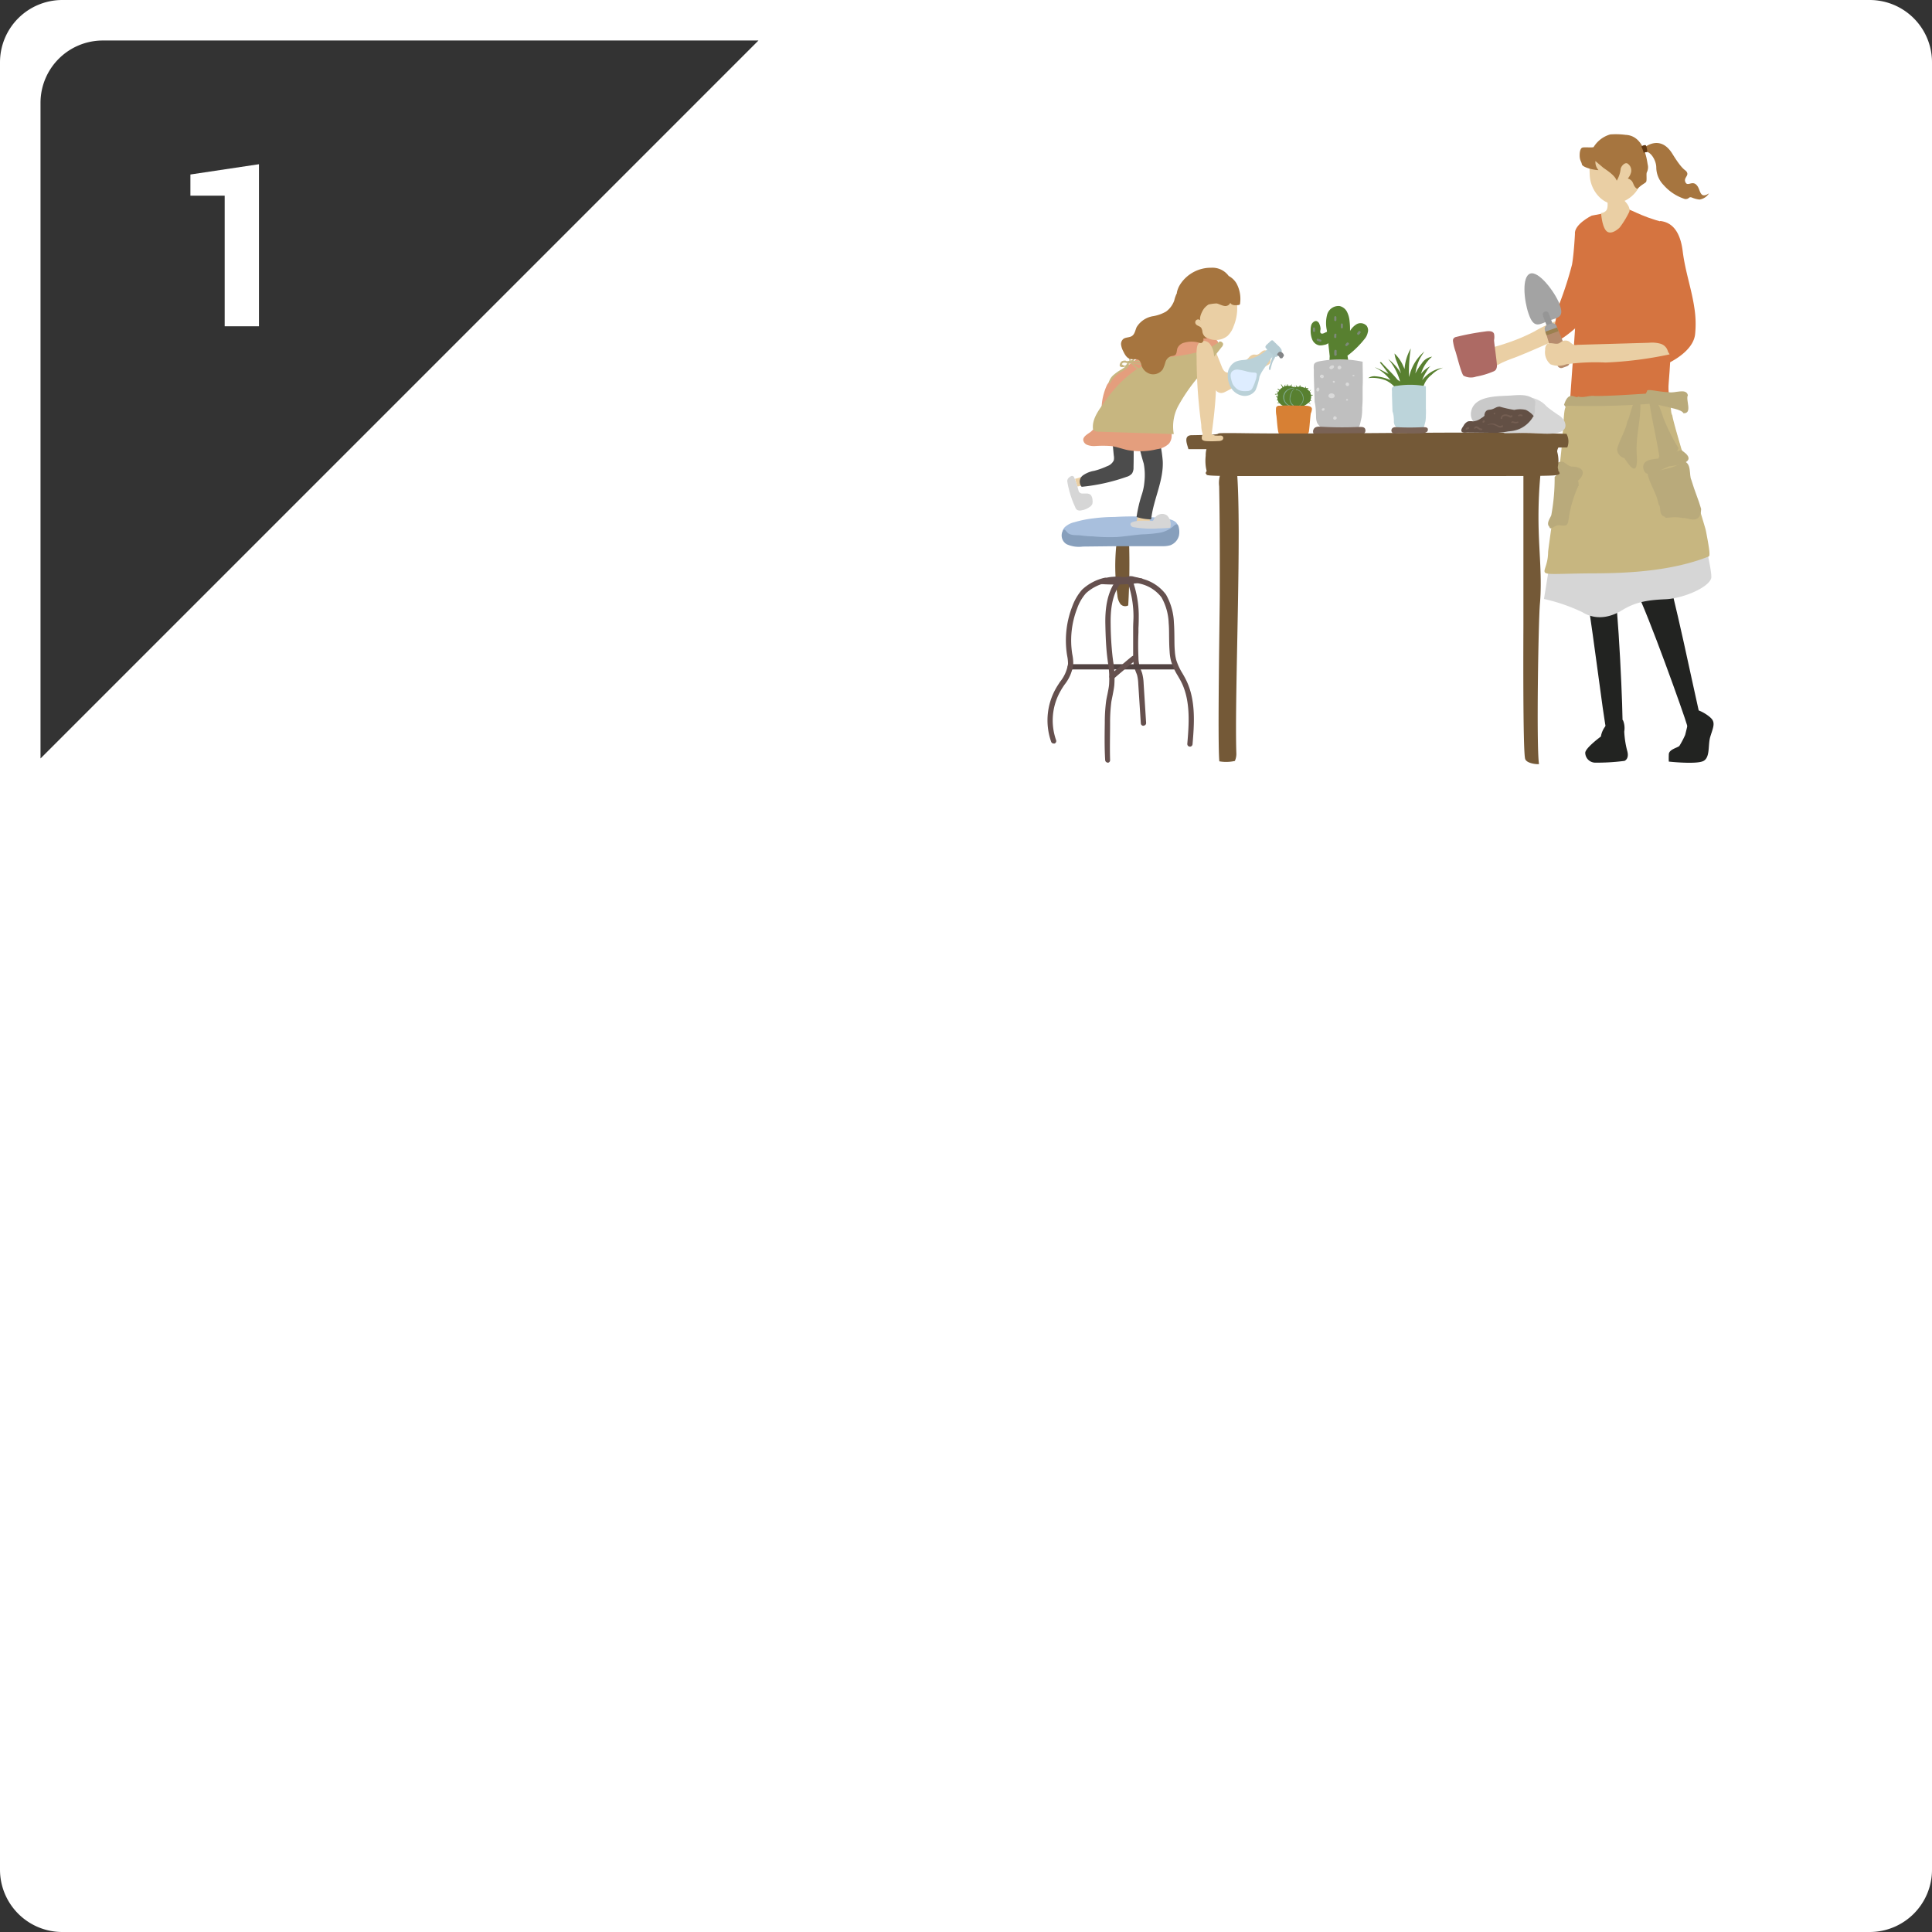 <svg xmlns="http://www.w3.org/2000/svg" viewBox="0 0 310 310"><rect x="0" y="0" width="310" height="310" fill="#333333" stroke="none"/><defs><style>.cls-1{fill:#fff;}.cls-2{fill:#eacfa4;}.cls-3{fill:#ad6a64;}.cls-4{fill:#222321;}.cls-5{fill:#d6d6d6;}.cls-6{fill:#d57440;}.cls-7{fill:#a3a3a3;}.cls-8{fill:#969696;}.cls-9{fill:#b68c6d;}.cls-10{fill:#9b804f;}.cls-11{fill:#a6753f;}.cls-12{fill:#603813;}.cls-13{fill:#b9aa7b;}.cls-14{fill:#c7b680;}.cls-15{fill:#588030;}.cls-16{fill:#7d8979;}.cls-17{fill:#bfbfbf;}.cls-18{fill:#7a6356;}.cls-19{fill:#dadada;}.cls-20{fill:#80a98c;}.cls-21{fill:#d78034;}.cls-22{fill:#745937;}.cls-23{fill:#a8bfdd;}.cls-24{fill:#65504e;}.cls-25{fill:#524342;}.cls-26{fill:#879fbc;}.cls-27{fill:#bcd4da;}.cls-28{fill:#c9c9c9;}.cls-29{fill:#635045;}.cls-30{fill:#745e52;}.cls-31{fill:#bad1d8;}.cls-32{fill:#b6ccd3;}.cls-33{fill:#828486;}.cls-34{fill:#deedff;}.cls-35{fill:#4c4c4c;}.cls-36{fill:#e49e7d;}</style></defs><g id="レイヤー_2" data-name="レイヤー 2"><g id="text_des" data-name="text+des"><path class="cls-1" d="M0,10V300a10,10,0,0,0,10,10H300a10,10,0,0,0,10-10V10A10,10,0,0,0,300,0H10A10,10,0,0,0,0,10ZM6.5,121.7V16.5a10,10,0,0,1,10-10H121.7Z"/><path class="cls-2" d="M246.19,53.19a23.37,23.37,0,0,1,3.68-1.75.62.62,0,0,1,.33,0,.77.77,0,0,1,.46.41,3.17,3.17,0,0,1,.49,1,1.14,1.14,0,0,1-.18,1,1.66,1.66,0,0,1-.64.42c-2.31,1-4.63,2.06-7,3-.83.31-1.67.61-2.47,1a12.23,12.23,0,0,1-2.28,1,2.42,2.42,0,0,1-2.35-.5A.73.73,0,0,1,236,58a.78.78,0,0,1,.21-.35c.31-.38.62-.75.94-1.12a2.09,2.09,0,0,1,.64-.58c.33-.17.5,0,.81,0a4.63,4.63,0,0,0,1-.24c.76-.2,1.51-.43,2.26-.69A29.66,29.66,0,0,0,246.19,53.19Z"/><path class="cls-3" d="M240.19,58.75a1.3,1.3,0,0,1-.14.52.84.84,0,0,1-.42.33,12.89,12.89,0,0,1-2.78.83,2.52,2.52,0,0,1-2-.14c-.37-.25-1.16-3.54-1.34-4a7.56,7.56,0,0,1-.35-1.42.9.9,0,0,1,0-.43.65.65,0,0,1,.51-.38,41,41,0,0,1,4.55-.86c.4-.06,1.31-.21,1.51.37a2.64,2.64,0,0,1,0,1C239.73,55,240.23,58.32,240.19,58.75Z"/><path class="cls-4" d="M256.87,118.18s-2.51,1.84-2.51,2.62a1.62,1.62,0,0,0,1.52,1.57,34.17,34.17,0,0,0,4.77-.28s.77-.27.48-1.48a14.89,14.89,0,0,1-.51-3.21,3.39,3.39,0,0,0-.17-1.76c-.26-.43-1.34-.27-1.34-.27A3.7,3.7,0,0,0,256.87,118.18Z"/><path class="cls-4" d="M270.39,117.93a14.06,14.06,0,0,1-.92,1.75c-.24.29-1.67.54-1.7,1.35s0,1.17,0,1.17,4.54.5,5.6-.12.66-2.56,1.05-3.85.78-2.06.33-2.75-2.63-2-3.11-1.49S270.76,116.52,270.39,117.93Z"/><path class="cls-4" d="M272.64,114.34c-.49-2-4.35-20.58-5.46-23.29-1.12.91-3.77,3.89-4.63,3.82,1.82,3.42,7.75,20,8.16,21.53C271.48,119.19,273.6,118.15,272.64,114.34Z"/><path class="cls-4" d="M258.85,93.07c-1.35.76-4-.14-4.73-.14.89,3.22,3.24,23.38,3.68,24.42.85,2,2.22.17,2.52-1C260.49,115.67,259.67,96.41,258.85,93.07Z"/><path class="cls-5" d="M253.05,63.24l-5.31,32.87a28.49,28.49,0,0,1,6.18,2.13c1.86,1.14,4.09,1.07,6.36-.33s4.33-1.64,7-1.76,6.81-1.8,7.29-3.36-6.05-26.45-7.89-30.28S254.66,58.57,253.05,63.24Z"/><path class="cls-6" d="M255.39,34.6s-2.9,1.42-2.68,3,.09,6,.3,8.14-1.19,19-1.15,19.76,13.55.75,15.27-.11.36-1,.62-3.91,1.77-25.2-.74-25.8c-4.06-1-5.61-2.37-6.29-2.16S255.39,34.6,255.39,34.6Z"/><path class="cls-6" d="M250.26,48.63s-1.77,6.26-.35,6,6.61-5.46,6.61-5.46-.47-5.8-1.72-8.09-2.09-3.55-2.09-3.55-.16,3.19-.47,4.92A57.59,57.59,0,0,1,250.26,48.63Z"/><path class="cls-2" d="M257.91,32.18s.17,1.14-.16,1.57a1.16,1.16,0,0,1-.85.43s.16,2.48,1,3,2-.69,2-.69A14.83,14.83,0,0,0,261.42,34c.29-.78-.74-1.76-.74-1.76Z"/><path class="cls-2" d="M255.18,24.68s-.24.37-.1,3.41,2.83,5.28,4.72,4.46a5.06,5.06,0,0,0,2.86-2,7.65,7.65,0,0,0,.84-6.09C262.79,21.69,256.34,22.74,255.18,24.68Z"/><path class="cls-6" d="M271.87,49.41a16.32,16.32,0,0,1,.12,4.21c-.42,4.1-8.73,7-11.25,6-1.6-.58-5.13-1.38-4.41-3.69a22.3,22.3,0,0,0,1-2.66,14.3,14.3,0,0,0,2.86,1.06c1.12.37,6.26-3.63,7.41-3.35a76.52,76.52,0,0,1-2-7.89,14.32,14.32,0,0,1-.23-4.13c.14-1.26.85-2.26,1-3.5,2.62.26,3.39,2.85,3.64,4.94C270.42,43.62,271.44,46.42,271.87,49.41Z"/><path class="cls-7" d="M250.26,48.91h0l0-.08c-.82-2.07-3.39-5.42-4.74-4.93s-1,4.26-.26,6.41c.05.14.09.28.15.41.81,2.07,1.74,1.25,3.09.75S251.07,51,250.26,48.91Z"/><path class="cls-8" d="M249.53,53.07l0-.07h0l-1.05-2.76a.49.49,0,0,0-.91.35l0,.07h0l1.05,2.76a.49.49,0,0,0,.91-.35Z"/><path class="cls-7" d="M249.82,52.48h0l-.09-.24a.66.66,0,0,0-.85-.32l-.58.22a.64.64,0,0,0-.42.8l0,.07h0l.3.79,1.85-.7Z"/><path class="cls-9" d="M251.44,58.76l-.75.27a.63.63,0,0,1-.76-.33,38.38,38.38,0,0,1-1.79-5l1.91-.69a36.94,36.94,0,0,1,1.76,5A.61.61,0,0,1,251.44,58.76Z"/><rect class="cls-10" x="247.99" y="52.84" width="2.02" height="0.63" transform="translate(-3.39 86.72) rotate(-19.62)"/><path class="cls-2" d="M248.18,55.28c.5-.51,1.41.09,2-.21.14-.07.25-.17.38-.25a1.19,1.19,0,0,1,1.26,0,4.64,4.64,0,0,0,.68.51,1.4,1.4,0,0,0,.58,0L264.57,55a5,5,0,0,1,1.85.15,1.74,1.74,0,0,1,1.22,1.28l.26.43a60.62,60.62,0,0,1-10.28,1.31,33.9,33.9,0,0,0-6.3.28,3.42,3.42,0,0,1-2.54,0,2.53,2.53,0,0,1-.85-2.31A1.23,1.23,0,0,1,248.18,55.28Z"/><path class="cls-11" d="M264,23.56c.26-.16,2.52-1.84,4.35,1.13s2.1,2.43,2.35,3-.62.87-.24,1.59,1.17-.5,1.92.6c.48.7.4,2.09,1.84,1.14a2.16,2.16,0,0,1-1.53,1,4.48,4.48,0,0,1-1.26-.34c-.53-.15-.35.31-1.08.25a7.58,7.58,0,0,1-3.4-2.22,4.1,4.1,0,0,1-1.19-2.82c0-1.23-1-2.68-1.74-2.52s-.84-.18-.84-.18Z"/><path class="cls-11" d="M255.71,23.59c-.08.13-1.38,0-1.76.08s-.51.73-.48,1.42.28.84.35,1.27,1.6.89,2.67.94a1.93,1.93,0,0,1-.49-1.48c-.07,0,.8.69,1.14,1S259.08,28,259.41,29a4.69,4.69,0,0,0,.63-1.89c.06-.41.63-1.08,1.07-.89a1.32,1.32,0,0,1,.59,1.48,2.32,2.32,0,0,1-.51.94c1.12.38.66,1.15,1.52,1.68.73-.74,1.24-.89,1.41-1.13s0-1.27.12-1.53a1.84,1.84,0,0,0,.13-1.32c-.14-.89-.63-4.57-3.52-4.7a12.12,12.12,0,0,0-2.48-.07A4.62,4.62,0,0,0,255.71,23.59Z"/><path class="cls-12" d="M263.37,23.54a4.43,4.43,0,0,1,.37,1s.24-.14.37-.12a.24.24,0,0,0,.21-.1s-.09-.9-.25-1-.2,0-.36,0A.79.79,0,0,0,263.37,23.54Z"/><path class="cls-13" d="M267.06,63c-3.64.16-7.88.55-11.2.54-.73-.15-1.74.35-2.64.09-.41.46-1.48-1.17-2.26,1.33,1.34,1.51-2.26,1.21,9.23.42a44.76,44.76,0,0,0,5.72-.17c1.47.54,3.16,0,1.15-2.21"/><path class="cls-14" d="M273.71,85.11c-.13-.7-5.1-16.52-5.38-18.46-.41-.73.08-1.58-.88-2.09a128.49,128.49,0,0,1-16,.54c-.62.13-.47,2.54-.75,4.73,0,3-2.29,18.07-2.3,18.79-.05,4.14-3.43,3.48,6.75,3.38,5.67,0,12.93-.29,19-2.7C274.39,89.21,274.4,88.64,273.71,85.11Z"/><path class="cls-13" d="M269.93,72.33c.14-.46-2.71.86-3.18,1.12-.84.29-3.06,0-3.1,1.48.22,2.13,2.2.72,4.13-.09,1-.13,5-.57,2.15-2.51"/><path class="cls-13" d="M264.36,76.06c.44,1.85,1.44,3,1.78,4.89.49.4-.13,1.71,1.07,2-.19.38,1.18-.21,2.87.19.36-.27,2.79,1.35,2.88-1.47-.43-1.53-1-2.74-1.58-4.68-.39-.73.11-2.79-1.32-3-1.71,1.5-3.91,1.18-5.7,2.1"/><path class="cls-13" d="M248.62,84.54c.11.71.92-.45,1.72-.25,2.16.26.48-.56,2.8-6.09.08,0,.11,0,.06-.11s.18-.08.11-.18c0-.78-.11-1.3-1.76-1.16-.61-.27-1.2-1.22-2.1-.22a32.44,32.44,0,0,1-.54,6.15c-.22.53-.85,1.34-.29,1.86"/><path class="cls-13" d="M250,74.22c-1.15,1.23-.68,2.56,1.44,2.62.5-.16,1,.93,1.84.22,1-.89,1.14-2.17-1.14-2.2-.9-.16-1.14-1.17-2.14-.64"/><path class="cls-13" d="M264.67,64.71c.44,2.87,1,5,1.58,8.51-.67,1.42.41,3.12,1.41.5.26-.58,1.35-.73,1.67-1.82a29,29,0,0,1-2.3-4.52c-.24-.36-1.2-4.68-2.36-2.67"/><path class="cls-13" d="M263.2,64.81c.11,2.66-.84,5.42-.55,8.49.07,2.18-.39,2.76-2,.22a1.56,1.56,0,0,1-1.18-1.43c.3-1.35,1.39-3,1.66-4.55.43-.38,1-4.94,2.09-2.73"/><path class="cls-13" d="M264.25,62.76c.1-.46,1.63.12,3.58.18.92.18,2.75-.71,3,.48-.41.71.8,2.94-.7,2.89-.63-1.25-7.49-1-5.84-3.55"/><path class="cls-15" d="M219.29,52.28a1.33,1.33,0,0,0-1.58-.28,3.11,3.11,0,0,0-1.09,1.1,11.19,11.19,0,0,0-.08-1.64,4,4,0,0,0-.42-1.45,1.78,1.78,0,0,0-1.16-.9,1.89,1.89,0,0,0-2,1.32A5.4,5.4,0,0,0,212.9,53c.15,1.39.31,2.78.46,4.16a15.08,15.08,0,0,0,0,2.14c.16.22.9.31,1.16.35a3.88,3.88,0,0,0,1.73-.14.59.59,0,0,0,.18-.13.58.58,0,0,0,.12-.36c0-.24-.36-1.8-.33-2l.06,0a15,15,0,0,0,2.79-2.78,2.25,2.25,0,0,0,.39-.88A1.22,1.22,0,0,0,219.29,52.28Z"/><path class="cls-16" d="M215.48,52.07a.17.17,0,0,0-.34,0v.45a.17.17,0,0,0,.34,0Z"/><path class="cls-16" d="M214.44,53.71a.17.17,0,0,0-.32-.09,1.35,1.35,0,0,0-.05.45c0,.23.38.22.35,0A1.09,1.09,0,0,1,214.44,53.71Z"/><path class="cls-16" d="M214.48,56.84a1.8,1.8,0,0,1,0-.52.19.19,0,0,0-.38,0,2.21,2.21,0,0,0,0,.63C214.15,57.2,214.54,57.09,214.48,56.84Z"/><path class="cls-16" d="M216.1,55l-.19.22a.18.18,0,0,0,.26.26l.22-.19C216.59,55.14,216.28,54.83,216.1,55Z"/><path class="cls-16" d="M218,53.15l-.2.25c-.15.19.1.46.27.27l.21-.24C218.45,53.24,218.15,53,218,53.15Z"/><path class="cls-15" d="M211.71,52a.73.73,0,0,0-.47-.48.54.54,0,0,0-.35.06,1,1,0,0,0-.5.62,2.87,2.87,0,0,0-.09.82,3.59,3.59,0,0,0,.27,1.49,1.52,1.52,0,0,0,1.14.91,2.37,2.37,0,0,0,.75-.08,1.4,1.4,0,0,0,.86-.44,1.34,1.34,0,0,0,.19-.55,1.68,1.68,0,0,0,0-.67.59.59,0,0,0-.45-.46c-.34,0-.9.56-1.17.19-.12-.16,0-.48,0-.67A2.33,2.33,0,0,0,211.71,52Z"/><path class="cls-16" d="M214.43,50.9a.17.17,0,0,0-.34,0v.45a.17.17,0,0,0,.34,0Z"/><path class="cls-16" d="M211,52.67a.17.17,0,0,0-.33,0v.45a.18.18,0,0,0,.35,0Z"/><path class="cls-16" d="M211.49,54.36a.16.16,0,0,0-.11.31l.43.15c.21.07.32-.26.11-.32Z"/><path class="cls-16" d="M215.91,58.57a1.8,1.8,0,0,1,0-.52.19.19,0,0,0-.38,0,2.21,2.21,0,0,0,0,.63C215.58,58.93,216,58.82,215.91,58.57Z"/><path class="cls-17" d="M211.17,66.8a2.79,2.79,0,0,0,.15,1A2.3,2.3,0,0,0,213,69a12.22,12.22,0,0,0,3.31.17,2.5,2.5,0,0,0,1.48-.4,1.22,1.22,0,0,0,.34-.44,2.88,2.88,0,0,0,.15-.5l.19-.86a8.84,8.84,0,0,0,.1-1.55,17.65,17.65,0,0,0,.07-1.78c0-.51,0-1,0-1.53.07-1.32,0-2.74,0-4.07a17.65,17.65,0,0,0-6.68-.11c-.4.06-1.06.17-1.15.64a4,4,0,0,0,0,.77l0,1,.13,4.14C211.12,65.22,211.14,66,211.17,66.8Z"/><path class="cls-18" d="M211.06,68.58a1.39,1.39,0,0,1,.7-.12,59.44,59.44,0,0,0,6.26.05c.37,0,.81-.05,1,.26a.67.67,0,0,1-.22.86,1.78,1.78,0,0,1-.93.28,31.45,31.45,0,0,1-3.76,0c-.65,0-1.3,0-1.95,0-.35,0-.83.16-1.14-.06A.75.75,0,0,1,211.06,68.58Z"/><path class="cls-19" d="M212.26,60.16a.26.26,0,0,0-.3,0,.37.37,0,0,0-.17.33.06.06,0,1,0,.12,0c0-.09.09-.28.22-.2a.09.09,0,0,1-.06.17c-.13,0-.18.17-.06.19A.27.27,0,0,0,212.26,60.16Z"/><path class="cls-19" d="M216.37,61.45a.08.08,0,0,0,0,0,.27.27,0,0,0-.45.25.28.28,0,0,0,.54.06A.3.3,0,0,0,216.37,61.45Z"/><path class="cls-19" d="M212.18,60.3a.16.16,0,0,0-.15-.09.2.2,0,0,0-.19.08.16.16,0,0,0,0,.21.15.15,0,0,0,.22,0A.16.16,0,0,0,212.18,60.3Z"/><path class="cls-19" d="M214.79,58.72a.3.3,0,0,0-.09.47.32.32,0,0,0,.52-.2A.29.29,0,0,0,214.79,58.72Z"/><path class="cls-19" d="M214,63.23a.5.5,0,0,0-.27-.11,0,0,0,0,0-.06,0,.53.53,0,0,0-.49.26.32.32,0,0,0,.17.43.64.64,0,0,0,.63,0A.34.34,0,0,0,214,63.23Z"/><path class="cls-19" d="M212.52,65.56a.23.23,0,0,0-.34,0,.19.19,0,0,0,0,.32C212.32,66,212.64,65.77,212.52,65.56Z"/><path class="cls-19" d="M211.6,62.23c-.24-.16-.45.21-.36.41l0,0,0,.06a.22.22,0,0,0,.29.09A.36.36,0,0,0,211.6,62.23Z"/><path class="cls-19" d="M213.93,58.64a.31.31,0,0,0-.21,0,.08.08,0,0,0-.07,0c-.11.07-.24.11-.3.23a.23.23,0,0,0,.05.3c.19.18.47,0,.58-.16A.23.23,0,0,0,213.93,58.64Z"/><path class="cls-19" d="M216.3,64.12a.12.12,0,0,0-.11-.08h-.07c-.07,0-.14,0-.13.11a.08.08,0,0,0,0,0h0a.13.13,0,0,0,.07.12A.17.17,0,0,0,216.3,64.12Z"/><path class="cls-19" d="M213.89,61.16a.11.11,0,0,0,0,.17.15.15,0,0,0,.22.06C214.32,61.25,214.05,61,213.89,61.16Z"/><path class="cls-19" d="M214.44,66.94a.18.18,0,0,0-.19-.09.07.07,0,0,0-.1-.08.49.49,0,0,0-.23.28.26.26,0,0,0,.16.28C214.31,67.41,214.6,67.17,214.44,66.94Z"/><path class="cls-19" d="M217.27,60.18a.13.13,0,0,0-.13,0,.08.08,0,0,0-.08,0l0,0c-.1.08,0,.21.11.18a.11.11,0,0,0,.13,0A.14.14,0,0,0,217.27,60.18Z"/><path class="cls-15" d="M204.63,63.31a.05.05,0,1,1,0-.1,1.14,1.14,0,0,1,.32,0c0-.05,0-.11.07-.17l-.17-.25s0-.08.07,0l.15.18a2,2,0,0,1,.19-.31h0l-.24-.18c-.05,0,0-.13.06-.09l.26.16,0,0a1.28,1.28,0,0,1,.26-.26.66.66,0,0,1,.17-.12c-.07-.14-.13-.27-.21-.4s.05-.09.08-.05.16.25.23.38l.18-.08h0a2.1,2.1,0,0,1,.15-.3s.07,0,.05,0l-.09.24a2.32,2.32,0,0,1,.38-.07s0,0,0,0a1,1,0,0,1,0-.24,0,0,0,0,1,.07,0,1.41,1.41,0,0,0,.06.22.07.07,0,0,1,0,.05h.21l.17,0,.16-.2a.05.05,0,0,1,.08.07.82.82,0,0,0-.11.17,2.39,2.39,0,0,1,.37.17l.05,0a.63.63,0,0,1,.1-.27s0,0,0,0a.57.57,0,0,1,0,.29,1.34,1.34,0,0,0,.32-.11l-.1-.19s0-.1.07,0a1.91,1.91,0,0,1,.15.21,1.27,1.27,0,0,1,.34,0,.9.9,0,0,1,.08-.23c0-.05.08,0,.09,0a.74.74,0,0,1,0,.21,1.88,1.88,0,0,1,.72.22v0a2,2,0,0,0,.1-.21s.08,0,.07,0a.62.62,0,0,0,0,.23.09.09,0,0,1,0,0h0a1.35,1.35,0,0,1,.4,0,0,0,0,0,1,0,.08h-.27a1.6,1.6,0,0,1,.41.41h0a1,1,0,0,1,.3-.25s.07,0,0,0a2.1,2.1,0,0,1-.24.27h0l.13.23.15-.15s.07,0,0,0l-.15.22h0c0,.09.06.18.08.26l.25,0a.06.06,0,0,1,0,.11h-.23a1.41,1.41,0,0,1-.1.72l.13.1c.05,0,0,.11,0,.08l-.14-.08a1.29,1.29,0,0,1-.22.3c.08.08.14.17.21.25s0,.08-.05,0l-.22-.23a2.91,2.91,0,0,1-1.13.66.15.15,0,0,1-.11.06c-1.14,0-2.59.34-3.46-.65l0,0h-.31s-.06-.07,0-.08l.23,0a1.58,1.58,0,0,1-.2-.44l-.07.09s-.11,0-.08,0a2.12,2.12,0,0,0,.12-.2,1.38,1.38,0,0,1,0-.2l0,0a1,1,0,0,0-.21-.21.05.05,0,0,1,.06-.08l.18.13a2.7,2.7,0,0,1,.06-.41Z"/><path class="cls-20" d="M208,62.44a1.52,1.52,0,0,1,1.16,1.36,1.37,1.37,0,0,1-.77,1.4,0,0,0,1,1,0-.06,1.36,1.36,0,0,0,.67-1.32c-.07-.55-.44-1.21-1.05-1.24C207.88,62.58,207.9,62.43,208,62.44Z"/><path class="cls-20" d="M206.94,63.86c0-.47.28-1.27.77-1.48,0,0,.08,0,0,.06-.41.21-.58.87-.64,1.27a1.18,1.18,0,0,0,.48,1.28c.09.05,0,.19-.08.13A1.32,1.32,0,0,1,206.94,63.86Z"/><path class="cls-20" d="M205.9,63.58a1.5,1.5,0,0,1,1.69-1.29s0,.06,0,.06a1.45,1.45,0,0,0-1.51,1.14,1.4,1.4,0,0,0,.94,1.59c.08,0,0,.15,0,.12A1.53,1.53,0,0,1,205.9,63.58Z"/><path class="cls-21" d="M210,69.33a.87.87,0,0,1-.2.35.83.83,0,0,1-.42.18,12.18,12.18,0,0,1-2.49.18,2.38,2.38,0,0,1-1.64-.38c-.27-.23-.38-2.68-.45-3a4.17,4.17,0,0,1-.06-1.06.51.51,0,0,1,.06-.3.58.58,0,0,1,.49-.2c1.33-.09,2.66,0,4,0,.35,0,1.14,0,1.22.48a1.89,1.89,0,0,1-.17.72C210.24,66.62,210.1,69,210,69.33Z"/><path class="cls-22" d="M180.58,85.46a.94.94,0,0,0-1.07.41,2.49,2.49,0,0,0-.34,1.17,32.53,32.53,0,0,0,.12,8.48,2.8,2.8,0,0,0,.46,1.36,1,1,0,0,0,1.28.26q.3-5.16.13-10.34C181.14,86.29,181.06,85.67,180.58,85.46Z"/><path class="cls-23" d="M189,84.36c-.16-.73-1-1-1.77-1.13a44.23,44.23,0,0,0-8.38-.28c-1.17,0-2.33.08-3.49.23a18.35,18.35,0,0,0-2.93.6,3.41,3.41,0,0,0-1.55.78,1.3,1.3,0,0,0-.22,1.6,1.92,1.92,0,0,0,1.52.54,93.42,93.42,0,0,0,13.59-.36,8.94,8.94,0,0,0,1.86-.32,2.43,2.43,0,0,0,1-.58A1.26,1.26,0,0,0,189,84.36Z"/><path class="cls-24" d="M183.47,116.46a.42.42,0,0,1-.42-.39l-.41-6.34a6.56,6.56,0,0,0-.19-1.41c-.06-.18-.13-.35-.2-.52l-.22-.6a6.7,6.7,0,0,1-.21-1.67c0-1.36,0-2.73,0-4.09l0-.7c0-.7.07-1.43.05-2.14a16.54,16.54,0,0,0-.82-4.84.42.42,0,0,1,.27-.53.41.41,0,0,1,.53.27,16.88,16.88,0,0,1,.87,5.08c0,.74,0,1.48-.05,2.2l0,.69c-.06,1.34-.06,2.69,0,4a5.64,5.64,0,0,0,.19,1.45,4.76,4.76,0,0,0,.19.53,6.13,6.13,0,0,1,.22.6,7.35,7.35,0,0,1,.23,1.6l.4,6.33a.41.41,0,0,1-.39.45Z"/><path class="cls-24" d="M181.11,92.47a1.79,1.79,0,0,1,.86.07l1.15.26c.15,0,.35.12.33.28s-.12.19-.22.23a5.65,5.65,0,0,1-1.9.39,31.93,31.93,0,0,1-4.89,0c-.13,0-.28,0-.31-.17s0-.17.09-.23a1.91,1.91,0,0,1,.94-.5,6.39,6.39,0,0,1,1.44-.25,6.2,6.2,0,0,1,1.22,0,2.81,2.81,0,0,0,1,0Z"/><path class="cls-25" d="M171.73,107.49a.42.42,0,0,1-.33-.16.51.51,0,0,1,0-.58.38.38,0,0,1,.15-.18h0l.05,0h0a.46.46,0,0,1,.19,0H188.4a.43.43,0,0,1,0,.85H172.05a.36.36,0,0,1-.23.14Z"/><path class="cls-24" d="M178.42,109a.41.41,0,0,1-.32-.15.43.43,0,0,1,.05-.6l.93-.79c.83-.71,1.65-1.41,2.48-2.09a.6.6,0,0,1,.43-.16.57.57,0,0,1,.43.32.48.48,0,0,1-.09.5.41.41,0,0,1-.39.12l-2.3,1.94-.94.81A.42.42,0,0,1,178.42,109Z"/><path class="cls-24" d="M177.75,122.36a.42.42,0,0,1-.42-.4c-.12-2-.09-4.06-.06-6a26.15,26.15,0,0,1,.22-3.51c.06-.36.13-.71.21-1.07.1-.54.21-1,.26-1.57a15.67,15.67,0,0,0-.2-3.61l-.09-.71c-.2-1.68-.27-3.34-.31-5.32s.11-5,1.84-7.19a.43.43,0,0,1,.6-.07.44.44,0,0,1,.07.6c-1.56,2-1.69,4.73-1.66,6.64a51.71,51.71,0,0,0,.31,5.24l.09.7a16.66,16.66,0,0,1,.19,3.81c-.05.56-.17,1.11-.27,1.65-.07.34-.14.69-.2,1a25.71,25.71,0,0,0-.21,3.39c0,2-.06,4,0,6a.41.41,0,0,1-.4.45Z"/><path class="cls-24" d="M169.06,119.3a.42.42,0,0,1-.4-.29,10.38,10.38,0,0,1,.84-8.68c.18-.31.39-.62.59-.93a6,6,0,0,0,1.28-2.88,6.44,6.44,0,0,0-.12-1.21l-.05-.28a15.07,15.07,0,0,1,.86-7.75,8.49,8.49,0,0,1,1.56-2.66,7.76,7.76,0,0,1,3.66-1.92.42.42,0,0,1,.48.35.44.44,0,0,1-.36.49,7,7,0,0,0-3.15,1.65,7.34,7.34,0,0,0-1.4,2.4,14.14,14.14,0,0,0-.81,7.31l.05.27a7,7,0,0,1,.12,1.39,6.58,6.58,0,0,1-1.41,3.31c-.2.3-.4.59-.57.9a9.51,9.51,0,0,0-.77,8,.43.43,0,0,1-.26.54Z"/><path class="cls-24" d="M190.9,119.8h0a.42.42,0,0,1-.39-.45c.25-3,.57-6.76-.91-9.8-.18-.38-.4-.74-.61-1.11a10.22,10.22,0,0,1-1.09-2.37,7.85,7.85,0,0,1-.23-1.56c-.06-.76-.07-1.52-.08-2.26s0-1.52-.07-2.27a9,9,0,0,0-1.16-4.14,6,6,0,0,0-4.09-2.29.42.42,0,0,1-.39-.45.43.43,0,0,1,.45-.4,6.85,6.85,0,0,1,4.76,2.7,9.82,9.82,0,0,1,1.27,4.51c.06.78.07,1.57.08,2.33s0,1.48.07,2.21a7.43,7.43,0,0,0,.21,1.4,9.22,9.22,0,0,0,1,2.17c.22.38.44.76.63,1.16,1.58,3.25,1.26,7.12,1,10.24A.42.42,0,0,1,190.9,119.8Z"/><path class="cls-26" d="M173.75,87.7l5.32-.06,1.61,0,2.25,0,3.59,0a4.11,4.11,0,0,0,1.26-.15,2.24,2.24,0,0,0,1.38-1.51,3.07,3.07,0,0,0,0-1.28c-.12-.67-.39-.74-.89-.26a4.56,4.56,0,0,1-2.36,1.07,22.77,22.77,0,0,1-2.62.23c-1.36.1-2.72.33-4.09.43a30.2,30.2,0,0,1-3.92-.11c-.74,0-1.49-.11-2.23-.18-.49,0-1.31,0-1.69-.35s-.45-.66-.74-.51a1.63,1.63,0,0,0,.54,2.31A4.75,4.75,0,0,0,173.75,87.7Z"/><path class="cls-22" d="M249.17,71c-1.29,0-6.29-.06-7.76-.07H203.65c-2.53,0-5.87,0-8.42,0-1.55,0-1.13,0-1.45.59a3.71,3.71,0,0,0-.32,1.61,7.32,7.32,0,0,0,0,1.62,5.36,5.36,0,0,0,.15.78c0,.17-.34.4,0,.57-.08.09,0,.17,1,.22s2.41.06,4,.06H199l6,0h36.32c1.45,0,6.4,0,7.7-.08a4.8,4.8,0,0,0,.79-.09c.76-.16.29-.41.36-.58h-.13c.05-.25-.12-.52-.08-.73a4.9,4.9,0,0,0,.1-1.07,5.56,5.56,0,0,0-.18-1.28c-.11-.39.33-1,.5-1.36C250.51,71.07,250.51,71.07,249.17,71Z"/><path class="cls-22" d="M251.35,69.61c-15.17-.49-36.45.11-51.59-.1-8.15-.11-.47.21-8.62.32-1.3.08-.64,1.49-.45,2.24,23.41,0,37.41,0,60.79-.28A2.55,2.55,0,0,0,251.35,69.61Z"/><path class="cls-22" d="M195.65,122.16a6.48,6.48,0,0,0,2.49-.06,2.72,2.72,0,0,0,.24-1.22c-.32-9.39.94-36.43.05-45.78-.54-.73-1.79-.45-2.31.3a4.34,4.34,0,0,0-.5,2.62c.11,5.85.12,11.7.1,17.54C195.71,98.39,195.35,119.35,195.65,122.16Z"/><path class="cls-22" d="M244.44,74.56a.8.8,0,0,1,.19-.64.82.82,0,0,1,.58-.14l2.22,0a73.69,73.69,0,0,0-.54,11.31c.11,3.94.54,7.88.2,11.8-.25,2.79-.58,22.94-.15,25.7,0,.08-1.91,0-2.21-.79-.4-1-.29-20.4-.29-21.5V74.56Z"/><path class="cls-15" d="M229.19,60a6.77,6.77,0,0,0-1,1,8,8,0,0,1,.65-1.31c.17-.28.51-.91.82-1A4.37,4.37,0,0,0,228,60a5.67,5.67,0,0,1,1.79-2.77,2.4,2.4,0,0,0-1.68,1.11,8.23,8.23,0,0,0-1,1.58,7.45,7.45,0,0,1,.64-2.22,11,11,0,0,1,.81-1.31,7.3,7.3,0,0,0-2.24,3.3c-.09.26-.16.53-.23.81a22.84,22.84,0,0,1,.28-4.59,7.66,7.66,0,0,0-1,3.3c-.06-.12-.11-.25-.17-.37a6.09,6.09,0,0,0-1.44-2.12,4.41,4.41,0,0,0,.36,1.31c.25.63.47,1.26.69,1.9a8.44,8.44,0,0,0-2.05-2.32,9.56,9.56,0,0,1,1.89,3.61h0l-.42-.3c-.81-1-1.78-1.89-2.6-2.8,0,0-.05,0-.07,0h0c-.07-.07-.17,0-.11.11A18.32,18.32,0,0,1,222.8,60a18.73,18.73,0,0,0-1.67-.85,2.24,2.24,0,0,0-.54-.21A7,7,0,0,1,223.11,61a7.22,7.22,0,0,0-2.37-.62,1.76,1.76,0,0,0-1.21.29,5.8,5.8,0,0,1,2.95.42,4.92,4.92,0,0,1,1.12.81c.15.14.33.39.52.61a.86.86,0,0,0,.11.19.32.32,0,0,0,.18.1.8.8,0,0,0,.22.12.31.31,0,0,0,.36-.14,1.33,1.33,0,0,0,.66-.06l.21,0,.09,0a1,1,0,0,0,.56.07c.32.13.84.33,1,.21a.79.79,0,0,0,.18-.37c.27,0,.55.08.55.14a3.8,3.8,0,0,1,1.47-2.63A4.67,4.67,0,0,1,231.55,59,5.17,5.17,0,0,0,229.19,60Z"/><path class="cls-27" d="M223.66,67.55a1.24,1.24,0,0,0,1.3,1.34,9.73,9.73,0,0,0,2.29.1,1.91,1.91,0,0,0,1-.24.77.77,0,0,0,.23-.28,1.12,1.12,0,0,0,.1-.31l.14-.54a6.11,6.11,0,0,0,.07-1,10.29,10.29,0,0,0,0-1.11c0-.32,0-.64,0-1,0-.82,0-1.71,0-2.53a13.39,13.39,0,0,0-4.64-.07c-.28,0-.74.1-.8.39a1.91,1.91,0,0,0,0,.48l0,.63.08,2.58C223.63,66.56,223.65,67.06,223.66,67.55Z"/><path class="cls-18" d="M223.53,68.62a1,1,0,0,1,.48-.08,42.1,42.1,0,0,0,4.35,0c.25,0,.56,0,.7.18a.47.47,0,0,1-.15.6,1.29,1.29,0,0,1-.64.19,20.66,20.66,0,0,1-2.61,0,12.34,12.34,0,0,0-1.36,0c-.24,0-.58.11-.79,0A.51.51,0,0,1,223.53,68.62Z"/><path class="cls-5" d="M251.06,67.68A2.61,2.61,0,0,0,250,66.56c-.62-.42-1.24-.85-1.82-1.33a4.4,4.4,0,0,0-2.56-1.43c-.08,0-.1.13,0,.14h0c-.29.2-.31.54-.41.9a4.79,4.79,0,0,1-1,1.86,5.57,5.57,0,0,1-1.69,1.23c-.44.23-1.31.42-1.6.86s.28.72.68.72c1.62,0,3.21-.13,4.83,0C247.48,69.56,252,70.1,251.06,67.68Z"/><path class="cls-28" d="M246.34,64.48a.86.86,0,0,0-.46-.59c-1-.7-2.55-.48-3.72-.41-1.91.11-5.59,0-6.1,2.52s3.1,3.13,4.87,3.37l.09,0s0,0,0,0c1.17-.22,2.31,0,3.33-.73a5.26,5.26,0,0,0,1.91-2.39,3.37,3.37,0,0,0,0-.84A4.62,4.62,0,0,0,246.34,64.48Z"/><path class="cls-29" d="M246.05,66.71a3.7,3.7,0,0,0-1.22-.94,4.13,4.13,0,0,0-1.85,0,18.8,18.8,0,0,1-2.34-.52c-.52,0-.74.26-1.21.41s-.76,0-1.05.39c-.13.15-.11.25-.19.43l0,.23a2.12,2.12,0,0,1-.51.38,2.52,2.52,0,0,1-1.33.52,2.32,2.32,0,0,0-.79,0,1.52,1.52,0,0,0-.73.71c-.13.22-.48.63-.31.91s.66.17.94.17l4.74.05a14.18,14.18,0,0,0,1.85-.24,5.39,5.39,0,0,0,1.63-.34A4.76,4.76,0,0,0,246,66.86.09.09,0,0,0,246.05,66.71Z"/><path class="cls-30" d="M241,68.25c-.45.31-.86-.21-1.31-.27a1.71,1.71,0,0,0-1,.17c-.05,0,0,.08,0,.06a1.66,1.66,0,0,1,.91-.07,3.65,3.65,0,0,1,.8.38.8.8,0,0,0,.72,0C241.24,68.38,241.11,68.16,241,68.25Z"/><path class="cls-30" d="M242.45,66.69c0,.06-.52-.15-.62-.17a1.18,1.18,0,0,0-.53,0,.67.67,0,0,0-.51.6c0,.16.23.15.25,0,0-.38.47-.41.76-.35a3.36,3.36,0,0,1,.43.2.34.34,0,0,0,.45-.16A.13.13,0,0,0,242.45,66.69Z"/><path class="cls-30" d="M244.23,66.54a.66.66,0,0,0-.61.06.11.11,0,0,0,.11.19.43.43,0,0,1,.4,0C244.27,66.84,244.37,66.61,244.23,66.54Z"/><path class="cls-30" d="M235.6,68.53a.57.57,0,0,0-.38.18.14.14,0,0,0,0,.21.14.14,0,0,0,.2,0l.08-.1,0,0h0a.09.09,0,0,0,.16,0A.16.16,0,0,0,235.6,68.53Z"/><path class="cls-30" d="M237.7,68.76c-.3,0-.45-.29-.73-.35a.4.4,0,0,0-.43.21c-.06.14.14.27.21.12s.42.09.53.17a.53.53,0,0,0,.45.11A.13.13,0,0,0,237.7,68.76Z"/><path class="cls-30" d="M238.06,67.45a.25.25,0,0,0-.17.29c0,.14.24.11.25,0C238.31,67.68,238.24,67.4,238.06,67.45Z"/><path class="cls-30" d="M239.79,66.2a.16.16,0,0,0,0,.31A.16.16,0,0,0,239.79,66.2Z"/><path class="cls-30" d="M243.44,67.69l-.3,0a1.25,1.25,0,0,1-.32-.08.28.28,0,0,0-.32.11c-.07.1.08.19.17.13s.32.08.41.08a1,1,0,0,0,.42-.07A.11.11,0,1,0,243.44,67.69Z"/><path class="cls-2" d="M173.66,77.07c-.09-.23.06-.59-.17-.54a7.86,7.86,0,0,1-1,.3l.06.15c.06.31.24.77.31,1.07.31,0,.58-.16.89-.16A2,2,0,0,0,173.66,77.07Z"/><path class="cls-2" d="M184.32,82.78c-.42-.06-1.46-.08-1.88-.14l.11.2-.21,1a9.42,9.42,0,0,0,2.19.05A4.57,4.57,0,0,0,184.32,82.78Z"/><path class="cls-2" d="M203.86,57.84a2.23,2.23,0,0,0,0-.68,1.38,1.38,0,0,0-.32-.68.8.8,0,0,0-.68-.26c-.47.08-.74.66-1.22.7-.2,0-.4-.06-.6,0a1.25,1.25,0,0,0-.66.46,14.12,14.12,0,0,1-2.64,2.09,1.29,1.29,0,0,1-.82.31c-.47-.05-.73-.54-.9-1l-1.08-2.7a5.81,5.81,0,0,0-1.67-2.64,1.44,1.44,0,0,0-1.46-.28,1.17,1.17,0,0,0-.43.37,1.66,1.66,0,0,0,0,1.77c.3.62.58,1.23.84,1.87.41,1,.92,2,1.42,2.92l1,1.82a3.48,3.48,0,0,0,.52.79,1.1,1.1,0,0,0,.84.36,1.55,1.55,0,0,0,.48-.13,17.32,17.32,0,0,0,3-1.83c1.26-.87,2.56-1.71,3.88-2.49a1.1,1.1,0,0,0,.39-.31A.91.91,0,0,0,203.86,57.84Z"/><path class="cls-31" d="M203.87,57.61c-.35.48-.69,1-1,1.46a6.45,6.45,0,0,0-.77,1.35,9.56,9.56,0,0,1-.65,2.21,2.09,2.09,0,0,1-2,.88,2.72,2.72,0,0,1-1.87-1.2,3.8,3.8,0,0,1-.58-2.18,2.44,2.44,0,0,1,.08-.66,2,2,0,0,1,.29-.61,2.18,2.18,0,0,1,1-.87,4.18,4.18,0,0,1,1.05-.22,6.37,6.37,0,0,0,3.49-1.33c.44-.38,1.09-1,1.65-.45S204.21,57.15,203.87,57.61Z"/><path class="cls-32" d="M204.51,57.18c-.45-.41-.91-.82-1.33-1.26a.38.38,0,0,1-.14-.28.72.72,0,0,1,.27-.39l.54-.5a.61.61,0,0,1,.24-.15.28.28,0,0,1,.23.11l.8.78a2,2,0,0,1,.38.43.63.63,0,0,1-.05.89c-.14.12-.3.22-.44.33S204.67,57.33,204.51,57.18Z"/><path class="cls-33" d="M206,57a.22.22,0,0,1,0,.11l-.26.37a.12.12,0,0,1,0,0h-.06a.43.43,0,0,1-.25,0,.54.54,0,0,1-.15-.21A1.05,1.05,0,0,0,205,57s-.07-.06-.07-.11a.21.21,0,0,1,0-.07c.12-.18.33-.46.59-.37S206,56.85,206,57Z"/><path class="cls-34" d="M198.75,59.32a1.24,1.24,0,0,0-1.09.31,1,1,0,0,0-.2.63,2.54,2.54,0,0,0,.11.67,3.09,3.09,0,0,0,.22.67,1.83,1.83,0,0,0,.32.45,2.12,2.12,0,0,0,.7.56,2.74,2.74,0,0,0,1.18.14,1.31,1.31,0,0,0,.73-.17,1.19,1.19,0,0,0,.3-.43,6.85,6.85,0,0,0,.4-1,3.38,3.38,0,0,0,.24-1.08c0-.3-.31-.29-.56-.3a5.07,5.07,0,0,1-1.09-.18A9.09,9.09,0,0,0,198.75,59.32Z"/><path class="cls-32" d="M204.21,58.05a11.08,11.08,0,0,0-.34,1.16c0,.06,0,.13-.1.15a.14.14,0,0,1-.16-.1.5.5,0,0,1,0-.21c0-.18.11-.37.17-.55s.17-.56.26-.84l.13-.44a.63.63,0,0,1,.14-.27.21.21,0,0,1,.28,0C204.81,57.12,204.3,57.84,204.21,58.05Z"/><path class="cls-35" d="M178.71,73.07a2,2,0,0,1,0,.8,1.81,1.81,0,0,1-1.06.93,12.55,12.55,0,0,1-2.05.74,4.36,4.36,0,0,0-1.88.77,1.25,1.25,0,0,0-.16,1.8,30.33,30.33,0,0,0,7.18-1.59,1.76,1.76,0,0,0,.91-.56,1.78,1.78,0,0,0,.23-1c.1-3.48-.15-7,.38-10.42a2.47,2.47,0,0,0-.19-1.9,3.37,3.37,0,0,0-3.27-.7c-1,.37-1,1.23-.9,2.13C178.1,67.07,178.43,70.07,178.71,73.07Z"/><path class="cls-35" d="M186.17,71.22a21.74,21.74,0,0,1,.4,2.77c.15,3.19-1.52,6.18-1.86,9.34a7.35,7.35,0,0,1-2.34-.38,21.15,21.15,0,0,1,.88-3.72,8.83,8.83,0,0,0,.37-1.84,10,10,0,0,0-.1-3,40.21,40.21,0,0,1-1.45-6.77,4.91,4.91,0,0,1,0-1.43c.2-1.18,2.39-3.23,3.26-1.53a10.66,10.66,0,0,1,.39,3.16C185.81,69,186,70.1,186.17,71.22Z"/><path class="cls-36" d="M192,52.77a3.44,3.44,0,0,0-1.32-.48,2.6,2.6,0,0,0-1.71.57,16.35,16.35,0,0,0-1.29,1.2,17.77,17.77,0,0,1-2.46,1.68,58.78,58.78,0,0,0-5.4,3.8,8.33,8.33,0,0,0-2.17,2.18,9.46,9.46,0,0,0-.9,3.93A5.05,5.05,0,0,1,175,69.3c-.51.37-1.21.73-1.19,1.31a1,1,0,0,0,.68.79,3.1,3.1,0,0,0,1.18.17,18.8,18.8,0,0,1,2.6,0c.92.12,1.77.46,2.67.65a11.27,11.27,0,0,0,4.73-.15,3.34,3.34,0,0,0,1.89-.88A2,2,0,0,0,188,70c.1-1.59-.92-3.09-1-4.68A7.92,7.92,0,0,1,188.69,61a11.24,11.24,0,0,1,2.91-3.36c1.08-.74,2.43-1.17,3.43-2,.83-.7.3-1.06-.45-1.46Z"/><path class="cls-2" d="M191,48.13a6.06,6.06,0,0,0-.2,1.47,4.93,4.93,0,0,0,.57,2.11,5.24,5.24,0,0,0,2.34,2.51,3,3,0,0,0,3.28-.34,3.92,3.92,0,0,0,.95-1.53,7.59,7.59,0,0,0,.43-4.41,5,5,0,0,0-2.7-3.44,2.67,2.67,0,0,0-1.21-.26,2.47,2.47,0,0,0-1.12.36A4.94,4.94,0,0,0,191,48.13Z"/><path class="cls-14" d="M196.26,55.18a.55.55,0,0,0-.57-.39,10.26,10.26,0,0,1-2,1.22,11.8,11.8,0,0,1-1.88.59,37.28,37.28,0,0,1-5.48.82,4.1,4.1,0,0,0-.7.12c-1.25.13-2.5.25-3.75.41a1,1,0,0,0,.09-.84.36.36,0,0,0-.52-.23c-.31.17-.28.68-.22,1a1.18,1.18,0,0,1-.42.07c-.09,0-.15-.08-.25-.09-.45,0-.67.09-.83.45-.29.65.35.7.88.48a4.83,4.83,0,0,1-.85.59,8,8,0,0,0-1,.71,2.52,2.52,0,0,0-.87,1.32c0,.13.24.16.29,0A4.15,4.15,0,0,1,180,59.62c.47-.3,1.19-.62,1.14-1.18a.13.13,0,0,0-.06-.09.87.87,0,0,0,.43-.06h0a4.08,4.08,0,0,0,.95.9,19.31,19.31,0,0,0-5.1,5.15c-1,1.36-2.08,2.77-2,4.3a.53.53,0,0,0,.2.45,1.62,1.62,0,0,0,.88.18l11.9.38a7,7,0,0,1,.82-4.7,28,28,0,0,1,3-4.33L196,55.72A.78.78,0,0,0,196.26,55.18Zm-15.44,3.18c-.14.31-.34.39-.59.23s-.3-.13-.1-.31.53-.06.78,0A.16.16,0,0,0,180.82,58.36Zm.58-.49a2.81,2.81,0,0,1,0-.29c0-.22.11-.61.35-.26S181.68,57.75,181.4,57.87Zm1.7,1-.38.22a6.24,6.24,0,0,1-.95-.72,9,9,0,0,0,1.93.14Q183.4,58.68,183.1,58.84Zm1-.62a13.59,13.59,0,0,1-2.47,0l.1-.09c1-.06,2-.15,3-.24C184.56,58,184.35,58.1,184.14,58.22Z"/><path class="cls-2" d="M196.21,70.05a.47.47,0,0,0-.36-.16,8.31,8.31,0,0,1-.87,0,4.84,4.84,0,0,1-.49-.18l-.08,0c.56-4.28,1.09-8.63.36-12.88a3.15,3.15,0,0,0-.65-1.66,1.22,1.22,0,0,0-1.61-.27,1.39,1.39,0,0,0-.44.79A6,6,0,0,0,192,57.1c0,2.48.11,5,.34,7.44.11,1.22.25,2.44.41,3.65a4.22,4.22,0,0,0,.25,1.48,1,1,0,0,0-.15.77c.08.24.37.3.62.33a15.11,15.11,0,0,0,2,0,1.16,1.16,0,0,0,.62-.14A.42.42,0,0,0,196.21,70.05Z"/><path class="cls-5" d="M184.78,83.58a.33.33,0,0,0,.2,0,.41.41,0,0,0,.12-.17,1.65,1.65,0,0,1,.93-.87,1.31,1.31,0,0,1,1.24.18,2,2,0,0,1,.55,1.75.19.19,0,0,1-.21.22,14.3,14.3,0,0,1-1.6.09,17.24,17.24,0,0,1-4.19-.2.59.59,0,0,1-.38-.29C180.9,83.33,184.44,83.58,184.78,83.58Z"/><path class="cls-5" d="M172.26,76.46a.67.67,0,0,1,.12.2,14.31,14.31,0,0,1,.66,2,.74.74,0,0,0,.13.3.66.66,0,0,0,.43.23c.25,0,.49,0,.74,0a1,1,0,0,1,.68.23,1.4,1.4,0,0,1,.28.85,1.35,1.35,0,0,1-.06.66,1.09,1.09,0,0,1-.39.41,3.11,3.11,0,0,1-1.4.56.88.88,0,0,1-.66-.11.93.93,0,0,1-.27-.43,15.71,15.71,0,0,1-1.25-4,.7.7,0,0,1,.22-.7C171.69,76.48,172,76.23,172.26,76.46Z"/><path class="cls-11" d="M198.41,45.49a3.19,3.19,0,0,0-1.26-1.21,3.22,3.22,0,0,0-2.8-1.32,5.86,5.86,0,0,0-5,2.7,3.88,3.88,0,0,0-.51,1.25.5.5,0,0,0,0,.12,5.33,5.33,0,0,0-.42,1.17A3.7,3.7,0,0,1,187.09,50a6.28,6.28,0,0,1-2,.72,3.8,3.8,0,0,0-2.71,1.77c-.22.49-.29,1.09-.72,1.4s-1.05.19-1.44.52a1.07,1.07,0,0,0-.33.95,3.14,3.14,0,0,0,.34,1c.25.52.55,1.08,1.1,1.23s1.14-.1,1.51.27a1.62,1.62,0,0,1,.31.75,2.07,2.07,0,0,0,1.54,1.42,1.88,1.88,0,0,0,1.9-.8A6.83,6.83,0,0,0,187,58.1a1.47,1.47,0,0,1,.79-.91c.27-.1.6-.07.82-.27s.2-.7.32-1.06a1.6,1.6,0,0,1,1.11-.88,4.25,4.25,0,0,1,2.32,0,.93.93,0,0,0,.4.06.56.56,0,0,0,.3-.74s0,0,0,0a4.42,4.42,0,0,0,.63,0,1.58,1.58,0,0,1-.75-1,1.51,1.51,0,0,0-.21-.71c-.22-.28-.68-.3-.87-.61a.47.47,0,0,1,.79-.51c-.34-.48.33-1.75.65-2.09a3.11,3.11,0,0,1,.62-.52,6.82,6.82,0,0,1,1.31-.17c.4.09.77.32,1.18.39a.87.87,0,0,0,1-.49c.22.43.83.42,1.31.35a.32.32,0,0,0,.19-.07.29.29,0,0,0,.07-.22A5.22,5.22,0,0,0,198.41,45.49Z"/><path class="cls-1" d="M36.05,31.4h-5.5V28l11-1.65v26H36.05Z"/></g></g></svg>